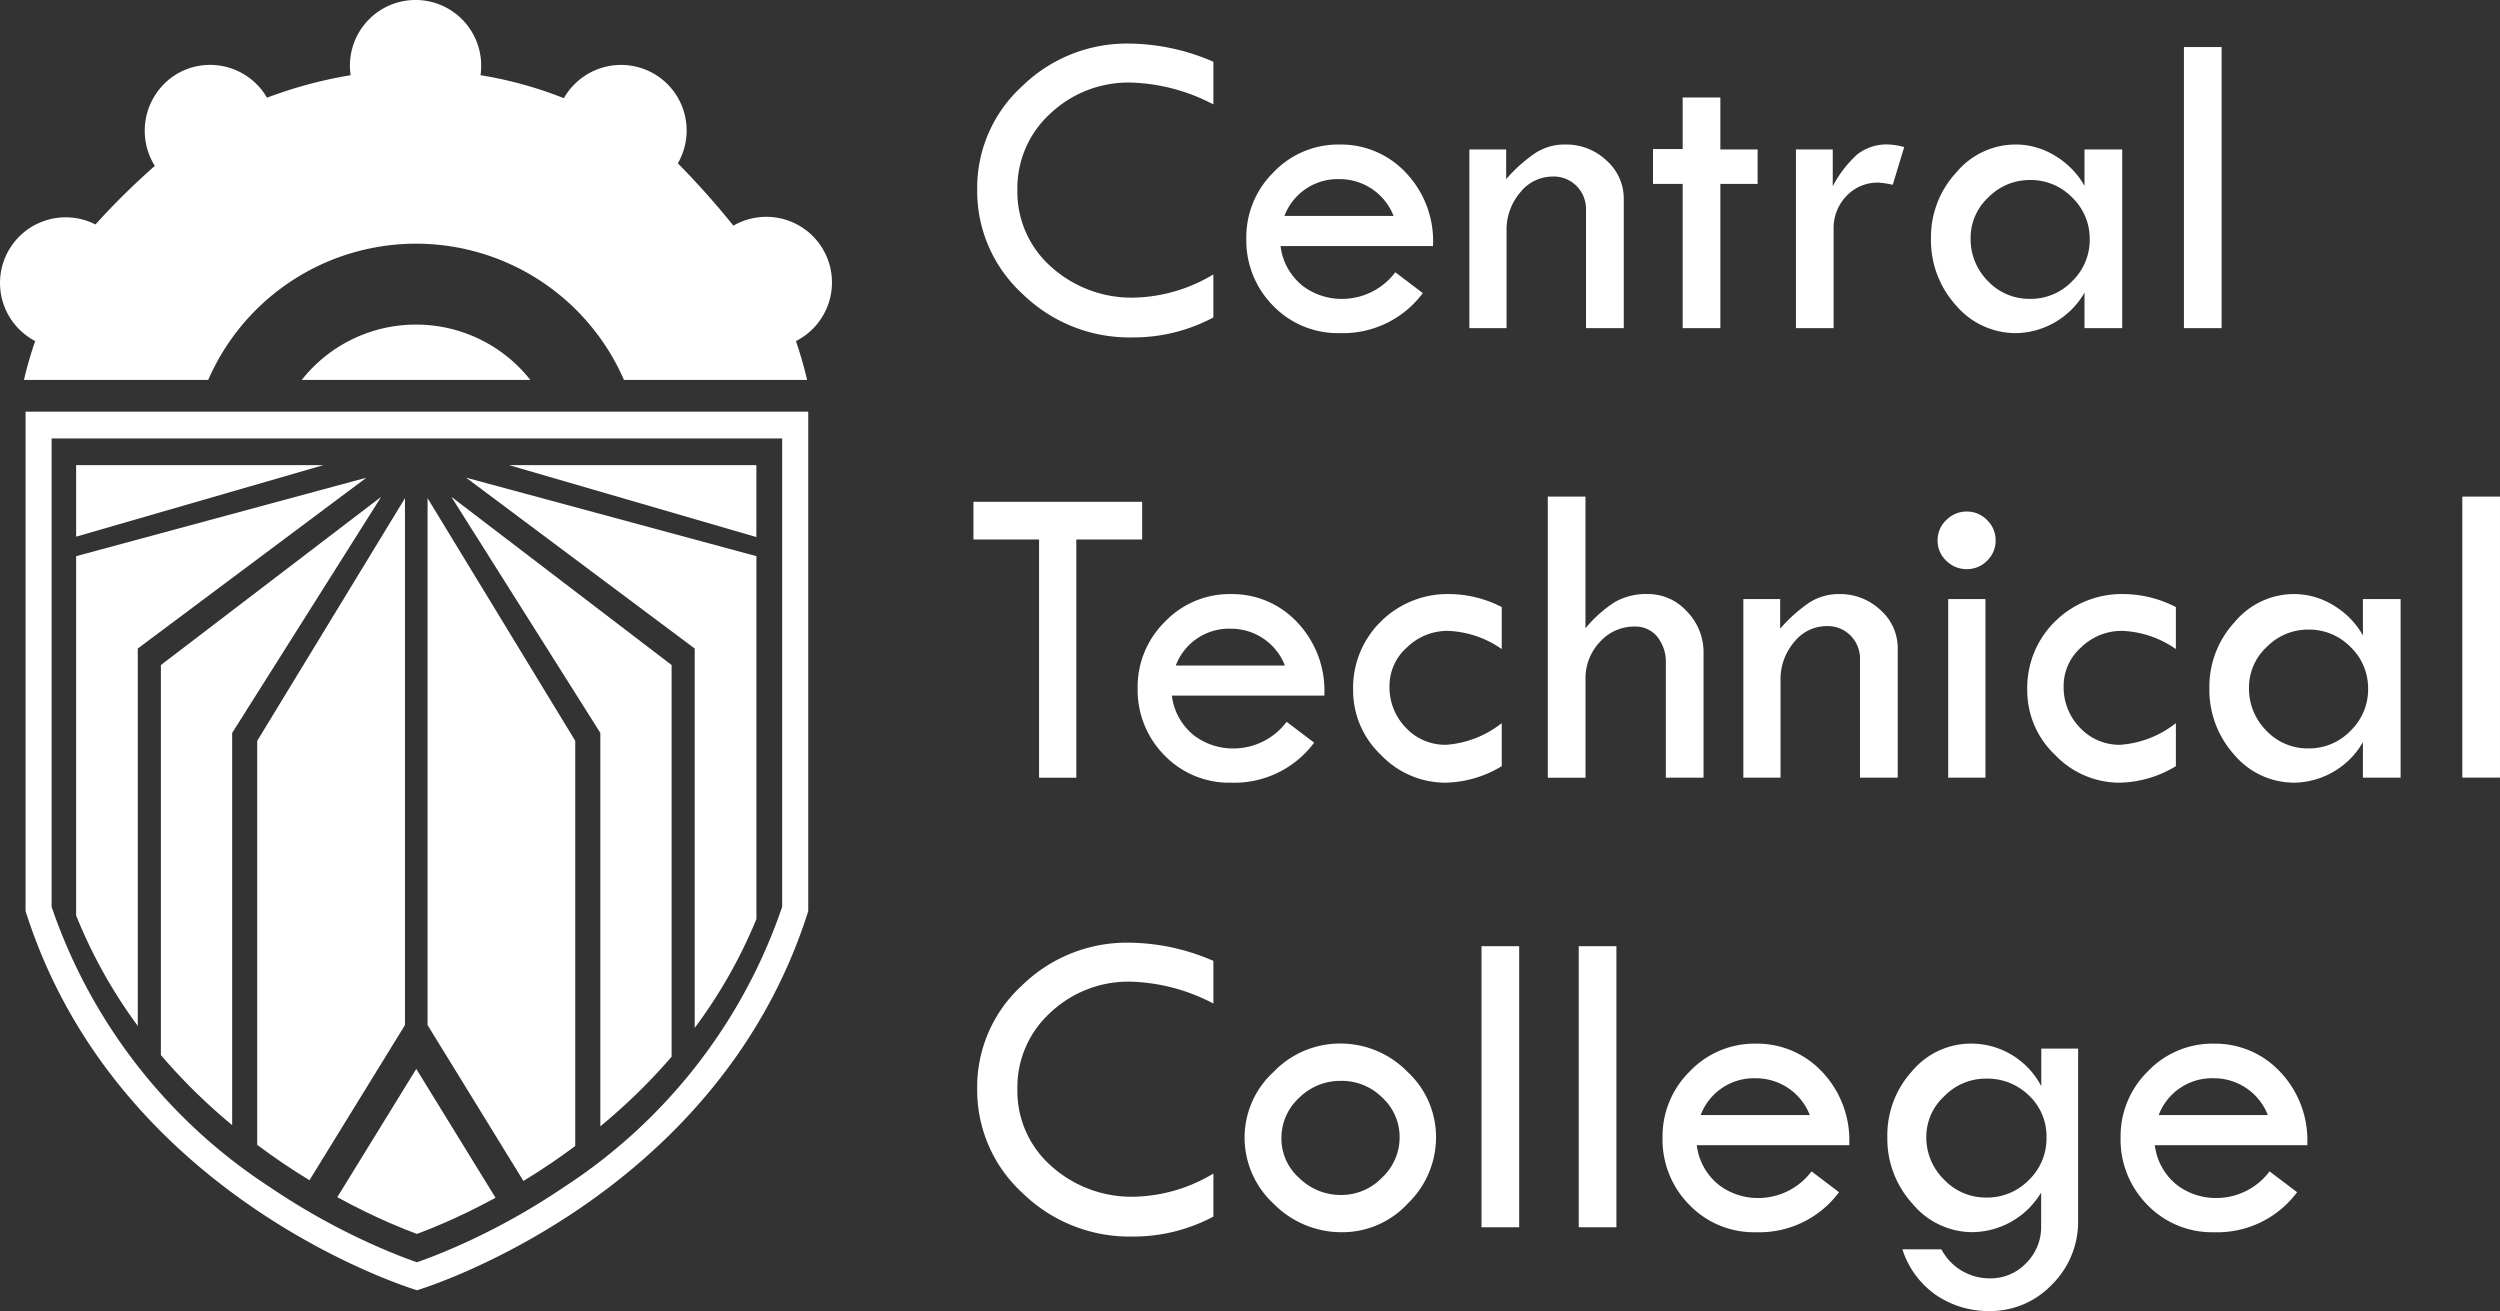 <svg xmlns="http://www.w3.org/2000/svg" xmlns:xlink="http://www.w3.org/1999/xlink" width="180" height="94.396" viewBox="0 0 180 94.396"><rect x="0" y="0" width="180" height="94.396" fill="#333333" stroke="none"/><defs><clipPath id="clip-path"><path id="Path_11" data-name="Path 11" d="M0,9.669H180v-94.4H0Z" transform="translate(0 84.727)" fill="#fff"></path></clipPath></defs><g id="Group_52" data-name="Group 52" transform="translate(0 84.727)"><g id="Group_13" data-name="Group 13" transform="translate(0 -84.727)" clip-path="url(#clip-path)"><g id="Group_10" data-name="Group 10" transform="translate(70.353 3.137)"><path id="Path_8" data-name="Path 8" d="M1.742.134V3.206A13.552,13.552,0,0,0-4.167,1.632,8.18,8.18,0,0,0-10,3.866a7.252,7.252,0,0,0-2.37,5.49,7.2,7.2,0,0,0,2.424,5.537,8.645,8.645,0,0,0,6.073,2.22,11.5,11.5,0,0,0,5.613-1.669v3.1A12.251,12.251,0,0,1-4.1,19.982a11.022,11.022,0,0,1-7.89-3.123,10.038,10.038,0,0,1-3.274-7.534,9.9,9.9,0,0,1,3.221-7.417A10.807,10.807,0,0,1-4.292-1.176,15.537,15.537,0,0,1,1.742.134" transform="translate(15.269 1.176)" fill="#fff"></path></g><g id="Group_11" data-name="Group 11" transform="translate(89.735 10.403)"><path id="Path_9" data-name="Path 9" d="M1.377.749H-9.6A4.323,4.323,0,0,0-7.972,3.641,4.65,4.65,0,0,0-5.2,4.554,4.8,4.8,0,0,0-1.337,2.635l1.981,1.5A7.162,7.162,0,0,1-5.328,7.017a6.47,6.47,0,0,1-4.8-1.964A6.681,6.681,0,0,1-12.064.172a6.552,6.552,0,0,1,1.956-4.733,6.433,6.433,0,0,1,4.78-2A6.4,6.4,0,0,1-.572-4.529,7.15,7.15,0,0,1,1.377.749M-9.32-1.418h7.859A4.156,4.156,0,0,0-5.328-4.069,4.1,4.1,0,0,0-9.32-1.418" transform="translate(12.064 6.564)" fill="#fff"></path></g><g id="Group_12" data-name="Group 12" transform="translate(105.794 10.404)"><path id="Path_10" data-name="Path 10" d="M0,1.354V-11.509H2.65v2.136a10.8,10.8,0,0,1,2.121-1.894,3.891,3.891,0,0,1,2.12-.6,4.227,4.227,0,0,1,2.987,1.154,3.658,3.658,0,0,1,1.239,2.775V1.354H8.4v-8.5a2.361,2.361,0,0,0-.678-1.731A2.319,2.319,0,0,0,6-9.561a2.989,2.989,0,0,0-2.34,1.146,4.115,4.115,0,0,0-.982,2.769v7Z" transform="translate(0 11.868)" fill="#fff"></path></g></g><g id="Group_14" data-name="Group 14" transform="translate(119.017 -77.707)"><path id="Path_12" data-name="Path 12" d="M.219,0H2.932V3.742H5.613V6.221H2.932V16.606H.219V6.221H-1.917V3.711H.219Z" transform="translate(1.917)" fill="#fff"></path></g><g id="Group_17" data-name="Group 17" transform="translate(0 -84.727)" clip-path="url(#clip-path)"><g id="Group_15" data-name="Group 15" transform="translate(129.308 10.404)"><path id="Path_13" data-name="Path 13" d="M.271.037v2.65a8.208,8.208,0,0,1,1.77-2.3,3.435,3.435,0,0,1,2.253-.71,4.881,4.881,0,0,1,1.122.188L4.591,2.578a6.782,6.782,0,0,0-1.029-.156,3.07,3.07,0,0,0-2.3.959A3.307,3.307,0,0,0,.334,5.774V12.9H-2.379V.037Z" transform="translate(2.379 0.322)" fill="#fff"></path></g><g id="Group_16" data-name="Group 16" transform="translate(139.03 10.404)"><path id="Path_14" data-name="Path 14" d="M1.132.037H3.845V12.9H1.132V10.343A5.811,5.811,0,0,1-3.78,13.259a5.645,5.645,0,0,1-4.343-2,6.982,6.982,0,0,1-1.8-4.849A6.834,6.834,0,0,1-8.106,1.7,5.569,5.569,0,0,1-3.841-.322,5.419,5.419,0,0,1-.973.5,5.875,5.875,0,0,1,1.132,2.656Zm.374,6.471A4.1,4.1,0,0,0,.241,3.491a4.152,4.152,0,0,0-3.03-1.256,4.164,4.164,0,0,0-3,1.248,3.957,3.957,0,0,0-1.28,2.931,4.277,4.277,0,0,0,1.248,3.1,4.083,4.083,0,0,0,3.032,1.278,4.122,4.122,0,0,0,3.03-1.27A4.131,4.131,0,0,0,1.507,6.508" transform="translate(9.923 0.322)" fill="#fff"></path></g></g><path id="Path_16" data-name="Path 16" d="M141.136-81.686h2.713v20.238h-2.713Z" transform="translate(16.106 0.347)" fill="#fff"></path><g id="Group_18" data-name="Group 18" transform="translate(70.089 -48.597)"><path id="Path_17" data-name="Path 17" d="M0,0H12.146V2.713H7.406V19.865H4.724V2.713H0Z" fill="#fff"></path></g><g id="Group_26" data-name="Group 26" transform="translate(0 -84.727)" clip-path="url(#clip-path)"><g id="Group_19" data-name="Group 19" transform="translate(81.911 42.772)"><path id="Path_18" data-name="Path 18" d="M1.377.749H-9.6a4.322,4.322,0,0,0,1.63,2.892A4.644,4.644,0,0,0-5.2,4.554,4.8,4.8,0,0,0-1.336,2.635l1.981,1.5A7.166,7.166,0,0,1-5.328,7.017a6.467,6.467,0,0,1-4.8-1.964A6.678,6.678,0,0,1-12.063.172a6.552,6.552,0,0,1,1.956-4.733,6.427,6.427,0,0,1,4.778-2A6.4,6.4,0,0,1-.572-4.53,7.144,7.144,0,0,1,1.377.749m-10.7-2.167H-1.46A4.157,4.157,0,0,0-5.328-4.069,4.1,4.1,0,0,0-9.319-1.418" transform="translate(12.063 6.564)" fill="#fff"></path></g><g id="Group_20" data-name="Group 20" transform="translate(97.424 42.771)"><path id="Path_19" data-name="Path 19" d="M1.1.952v3.1A8.1,8.1,0,0,1-2.927,5.24a6.4,6.4,0,0,1-4.669-2A6.366,6.366,0,0,1-9.6-1.4a6.689,6.689,0,0,1,2-4.967,6.832,6.832,0,0,1,5-1.973,8.347,8.347,0,0,1,3.7.936V-4.38A7.223,7.223,0,0,0-2.771-5.69,4.171,4.171,0,0,0-5.717-4.506,3.694,3.694,0,0,0-6.981-1.73,4.171,4.171,0,0,0-5.8,1.287,3.879,3.879,0,0,0-2.9,2.512,7.287,7.287,0,0,0,1.1.952" transform="translate(9.601 8.342)" fill="#fff"></path></g><g id="Group_21" data-name="Group 21" transform="translate(111.441 35.756)"><path id="Path_20" data-name="Path 20" d="M0,0H2.713V9.48a9.213,9.213,0,0,1,2.1-1.88,4.537,4.537,0,0,1,2.378-.585,3.773,3.773,0,0,1,2.83,1.256,4.2,4.2,0,0,1,1.193,3v8.965H8.5v-8.2a2.924,2.924,0,0,0-.617-1.947,2.02,2.02,0,0,0-1.629-.733,3.3,3.3,0,0,0-2.5,1.106,3.78,3.78,0,0,0-1.037,2.682v7.095H0Z" fill="#fff"></path></g><g id="Group_22" data-name="Group 22" transform="translate(125.521 42.772)"><path id="Path_21" data-name="Path 21" d="M0,1.354V-11.509H2.65v2.136a10.8,10.8,0,0,1,2.12-1.894,3.9,3.9,0,0,1,2.121-.6,4.227,4.227,0,0,1,2.986,1.154,3.658,3.658,0,0,1,1.239,2.775V1.354H8.4v-8.5a2.361,2.361,0,0,0-.678-1.731A2.318,2.318,0,0,0,6-9.561a2.989,2.989,0,0,0-2.34,1.146,4.108,4.108,0,0,0-.982,2.767v7Z" transform="translate(0 11.868)" fill="#fff"></path></g><g id="Group_23" data-name="Group 23" transform="translate(139.506 36.831)"><path id="Path_22" data-name="Path 22" d="M0,.212A1.983,1.983,0,0,1,.624-1.246a2.038,2.038,0,0,1,1.482-.616,1.993,1.993,0,0,1,1.457.616A1.993,1.993,0,0,1,4.179.212a1.985,1.985,0,0,1-.616,1.466,2.006,2.006,0,0,1-1.457.607A2.052,2.052,0,0,1,.624,1.679,1.976,1.976,0,0,1,0,.212M.764,4.438H3.446V17.3H.764Z" transform="translate(0 1.862)" fill="#fff"></path></g><g id="Group_24" data-name="Group 24" transform="translate(145.962 42.771)"><path id="Path_23" data-name="Path 23" d="M1.1.952v3.1A8.1,8.1,0,0,1-2.926,5.24a6.4,6.4,0,0,1-4.671-2A6.369,6.369,0,0,1-9.6-1.4a6.693,6.693,0,0,1,2-4.967,6.832,6.832,0,0,1,5-1.973,8.347,8.347,0,0,1,3.7.936V-4.38A7.223,7.223,0,0,0-2.771-5.69,4.173,4.173,0,0,0-5.717-4.506,3.694,3.694,0,0,0-6.981-1.73,4.171,4.171,0,0,0-5.8,1.287,3.88,3.88,0,0,0-2.9,2.512,7.288,7.288,0,0,0,1.1.952" transform="translate(9.601 8.342)" fill="#fff"></path></g><g id="Group_25" data-name="Group 25" transform="translate(159.075 42.771)"><path id="Path_24" data-name="Path 24" d="M1.132.037H3.845V12.9H1.132V10.342A5.807,5.807,0,0,1-3.78,13.258a5.643,5.643,0,0,1-4.342-2,6.978,6.978,0,0,1-1.8-4.849A6.832,6.832,0,0,1-8.106,1.7,5.571,5.571,0,0,1-3.841-.323,5.429,5.429,0,0,1-.973.5,5.886,5.886,0,0,1,1.132,2.656Zm.374,6.47A4.1,4.1,0,0,0,.241,3.49a4.155,4.155,0,0,0-3.03-1.254,4.165,4.165,0,0,0-3,1.247A3.967,3.967,0,0,0-7.07,6.414a4.277,4.277,0,0,0,1.25,3.1,4.081,4.081,0,0,0,3.03,1.278,4.127,4.127,0,0,0,3.03-1.27A4.133,4.133,0,0,0,1.507,6.507" transform="translate(9.923 0.323)" fill="#fff"></path></g></g><path id="Path_26" data-name="Path 26" d="M159.128-32.4h2.712V-52.633h-2.712Z" transform="translate(18.159 3.662)" fill="#fff"></path><g id="Group_29" data-name="Group 29" transform="translate(0 -84.727)" clip-path="url(#clip-path)"><g id="Group_27" data-name="Group 27" transform="translate(70.353 67.873)"><path id="Path_27" data-name="Path 27" d="M1.742.134V3.206A13.552,13.552,0,0,0-4.167,1.632,8.175,8.175,0,0,0-10,3.866a7.252,7.252,0,0,0-2.37,5.49,7.2,7.2,0,0,0,2.424,5.537A8.649,8.649,0,0,0-3.87,17.113a11.5,11.5,0,0,0,5.613-1.668v3.1A12.252,12.252,0,0,1-4.1,19.983a11.023,11.023,0,0,1-7.89-3.124,10.038,10.038,0,0,1-3.274-7.534,9.9,9.9,0,0,1,3.221-7.417A10.807,10.807,0,0,1-4.292-1.176,15.537,15.537,0,0,1,1.742.134" transform="translate(15.269 1.176)" fill="#fff"></path></g><g id="Group_28" data-name="Group 28" transform="translate(89.61 75.139)"><path id="Path_28" data-name="Path 28" d="M0,.69A6.41,6.41,0,0,1,2.081-4a6.623,6.623,0,0,1,4.78-2.05,6.733,6.733,0,0,1,4.85,2.019A6.388,6.388,0,0,1,13.784.69a6.606,6.606,0,0,1-2.035,4.778,6.406,6.406,0,0,1-4.7,2.067A6.855,6.855,0,0,1,2.1,5.492,6.488,6.488,0,0,1,0,.69M11.163.7A3.846,3.846,0,0,0,9.918-2.153,4.117,4.117,0,0,0,6.954-3.364,4.219,4.219,0,0,0,3.922-2.138,3.927,3.927,0,0,0,2.652.791,3.8,3.8,0,0,0,3.937,3.635,4.246,4.246,0,0,0,6.954,4.853,4.059,4.059,0,0,0,9.9,3.6,3.963,3.963,0,0,0,11.163.7" transform="translate(0 6.046)" fill="#fff"></path></g></g><path id="Path_30" data-name="Path 30" d="M95.743-23.581h2.712V-3.343H95.743Z" transform="translate(10.926 6.978)" fill="#fff"></path><path id="Path_31" data-name="Path 31" d="M102.026-23.581h2.713V-3.343h-2.713Z" transform="translate(11.643 6.978)" fill="#fff"></path><g id="Group_34" data-name="Group 34" transform="translate(0 -84.727)" clip-path="url(#clip-path)"><g id="Group_30" data-name="Group 30" transform="translate(119.703 75.14)"><path id="Path_32" data-name="Path 32" d="M1.377.749H-9.6A4.314,4.314,0,0,0-7.971,3.64,4.637,4.637,0,0,0-5.2,4.553,4.8,4.8,0,0,0-1.336,2.635l1.98,1.5A7.162,7.162,0,0,1-5.328,7.017a6.466,6.466,0,0,1-4.8-1.964A6.685,6.685,0,0,1-12.064.172a6.549,6.549,0,0,1,1.958-4.733,6.429,6.429,0,0,1,4.778-2A6.4,6.4,0,0,1-.572-4.53,7.144,7.144,0,0,1,1.377.749M-9.32-1.418h7.859A4.156,4.156,0,0,0-5.328-4.069,4.1,4.1,0,0,0-9.32-1.418" transform="translate(12.064 6.564)" fill="#fff"></path></g><g id="Group_31" data-name="Group 31" transform="translate(135.888 75.139)"><path id="Path_33" data-name="Path 33" d="M1.135.037H3.787v12.35a6.371,6.371,0,0,1-1.88,4.638,6.14,6.14,0,0,1-4.546,1.91,6.73,6.73,0,0,1-3.726-1.1,6.342,6.342,0,0,1-2.5-3.346h2.806a3.915,3.915,0,0,0,3.509,2.09,3.511,3.511,0,0,0,2.6-1.1,3.648,3.648,0,0,0,1.075-2.644V10.4a5.841,5.841,0,0,1-4.958,2.854,5.608,5.608,0,0,1-4.295-2.034A6.951,6.951,0,0,1-9.95,6.414,6.862,6.862,0,0,1-8.165,1.658,5.541,5.541,0,0,1-3.916-.322,5.693,5.693,0,0,1,1.135,2.751ZM1.51,6.445A4.042,4.042,0,0,0,.254,3.42,4.29,4.29,0,0,0-2.855,2.2,4.162,4.162,0,0,0-5.85,3.467,3.962,3.962,0,0,0-7.144,6.383,4.238,4.238,0,0,0-5.865,9.47a4.123,4.123,0,0,0,3.039,1.293A4.188,4.188,0,0,0,.24,9.5,4.147,4.147,0,0,0,1.51,6.445" transform="translate(9.95 0.322)" fill="#fff"></path></g><g id="Group_32" data-name="Group 32" transform="translate(152.682 75.14)"><path id="Path_34" data-name="Path 34" d="M1.377.749H-9.6A4.323,4.323,0,0,0-7.972,3.64,4.642,4.642,0,0,0-5.2,4.553,4.794,4.794,0,0,0-1.337,2.635l1.981,1.5A7.162,7.162,0,0,1-5.328,7.017a6.47,6.47,0,0,1-4.8-1.964A6.684,6.684,0,0,1-12.064.172a6.552,6.552,0,0,1,1.956-4.733,6.431,6.431,0,0,1,4.78-2A6.4,6.4,0,0,1-.572-4.53,7.153,7.153,0,0,1,1.377.749M-9.32-1.418h7.859A4.156,4.156,0,0,0-5.328-4.069,4.1,4.1,0,0,0-9.32-1.418" transform="translate(12.064 6.564)" fill="#fff"></path></g><g id="Group_33" data-name="Group 33" transform="translate(24.285 76.961)"><path id="Path_35" data-name="Path 35" d="M.381,1.134C-.677.671-1.946.066-3.34-.7L2.346-9.935,8.053-.659C6.685.088,5.441.679,4.4,1.134c-.814.355-1.5.623-2.008.813-.512-.191-1.2-.458-2.011-.813" transform="translate(3.34 9.935)" fill="#fff"></path></g></g><g id="Group_35" data-name="Group 35" transform="translate(36.658 -51.236)"><path id="Path_37" data-name="Path 37" d="M0,0H17.8V5.178Z" fill="#fff"></path></g><g id="Group_39" data-name="Group 39" transform="translate(0 -84.727)" clip-path="url(#clip-path)"><g id="Group_36" data-name="Group 36" transform="translate(33.562 34.394)"><path id="Path_38" data-name="Path 38" d="M0,0,20.9,5.651V31.777a35.842,35.842,0,0,1-4.443,7.836V12.3Z" fill="#fff"></path></g><g id="Group_37" data-name="Group 37" transform="translate(32.497 35.77)"><path id="Path_39" data-name="Path 39" d="M0,0,15.859,12.112v28.2a42.065,42.065,0,0,1-5.131,5.011V17Z" fill="#fff"></path></g><g id="Group_38" data-name="Group 38" transform="translate(30.785 35.869)"><path id="Path_40" data-name="Path 40" d="M0,0,10.633,17.472v29.17c-.573.426-1.142.833-1.711,1.218-.686.465-1.363.9-2.02,1.3L0,37.936Z" fill="#fff"></path></g></g><g id="Group_40" data-name="Group 40" transform="translate(5.48 -51.236)"><path id="Path_42" data-name="Path 42" d="M1.823,0l-17.8,5.148V0Z" transform="translate(15.979)" fill="#fff"></path></g><g id="Group_46" data-name="Group 46" transform="translate(0 -84.727)" clip-path="url(#clip-path)"><g id="Group_41" data-name="Group 41" transform="translate(5.481 34.394)"><path id="Path_43" data-name="Path 43" d="M2.141,0-14.321,12.3V39.472a36,36,0,0,1-4.438-7.954V5.651Z" transform="translate(18.759)" fill="#fff"></path></g><g id="Group_42" data-name="Group 42" transform="translate(11.584 35.77)"><path id="Path_44" data-name="Path 44" d="M1.625,0-9.105,17V45.239a41.545,41.545,0,0,1-5.132-5.046V12.112Z" transform="translate(14.237)" fill="#fff"></path></g><g id="Group_43" data-name="Group 43" transform="translate(18.52 35.869)"><path id="Path_45" data-name="Path 45" d="M1.09,0V37.936L-5.787,49.108c-.635-.388-1.285-.8-1.942-1.249-.6-.409-1.21-.839-1.819-1.295V17.472Z" transform="translate(9.548)" fill="#fff"></path></g><g id="Group_44" data-name="Group 44" transform="translate(1.841 29.644)"><path id="Path_46" data-name="Path 46" d="M2.605,6.162A49.039,49.039,0,0,1-5.237,1.836,39.108,39.108,0,0,1-20.955-18.347V-52.071h52.6v33.724A39.087,39.087,0,0,1,15.927,1.836,48.982,48.982,0,0,1,8.088,6.162C6.85,6.7,5.9,7.054,5.348,7.244,4.8,7.054,3.839,6.7,2.605,6.162m2.743,3.1s21.579-6.421,28.175-27.3V-54H-22.83v35.957c6.6,20.88,28.178,27.3,28.178,27.3" transform="translate(22.83 53.995)" fill="#fff"></path></g><g id="Group_45" data-name="Group 45" transform="translate(0 0)"><path id="Path_47" data-name="Path 47" d="M5.409,1.664a4.727,4.727,0,1,1,4.5,8.31,28.942,28.942,0,0,1,.806,2.8H-2.472A16.321,16.321,0,0,0-17.444,2.963a16.319,16.319,0,0,0-14.965,9.811H-45.673a27.456,27.456,0,0,1,.809-2.8,4.723,4.723,0,0,1-2.018-6.328,4.728,4.728,0,0,1,6.357-2.068,52.553,52.553,0,0,1,4.274-4.216A4.773,4.773,0,0,1-34.63-9.279a4.727,4.727,0,0,1,6.454,1.73,31.78,31.78,0,0,1,6.023-1.619,4.707,4.707,0,0,1-.05-.69,4.726,4.726,0,0,1,4.725-4.726,4.726,4.726,0,0,1,4.725,4.726,4.708,4.708,0,0,1-.048.69,28.646,28.646,0,0,1,6,1.654A4.742,4.742,0,0,1-.322-9.279,4.726,4.726,0,0,1,1.407-2.824a60.029,60.029,0,0,1,4,4.488m-31.081,11.11a10.467,10.467,0,0,1,8.228-3.986,10.472,10.472,0,0,1,8.233,3.986H-25.672Z" transform="translate(47.398 14.583)" fill="#fff"></path></g></g></g></svg>